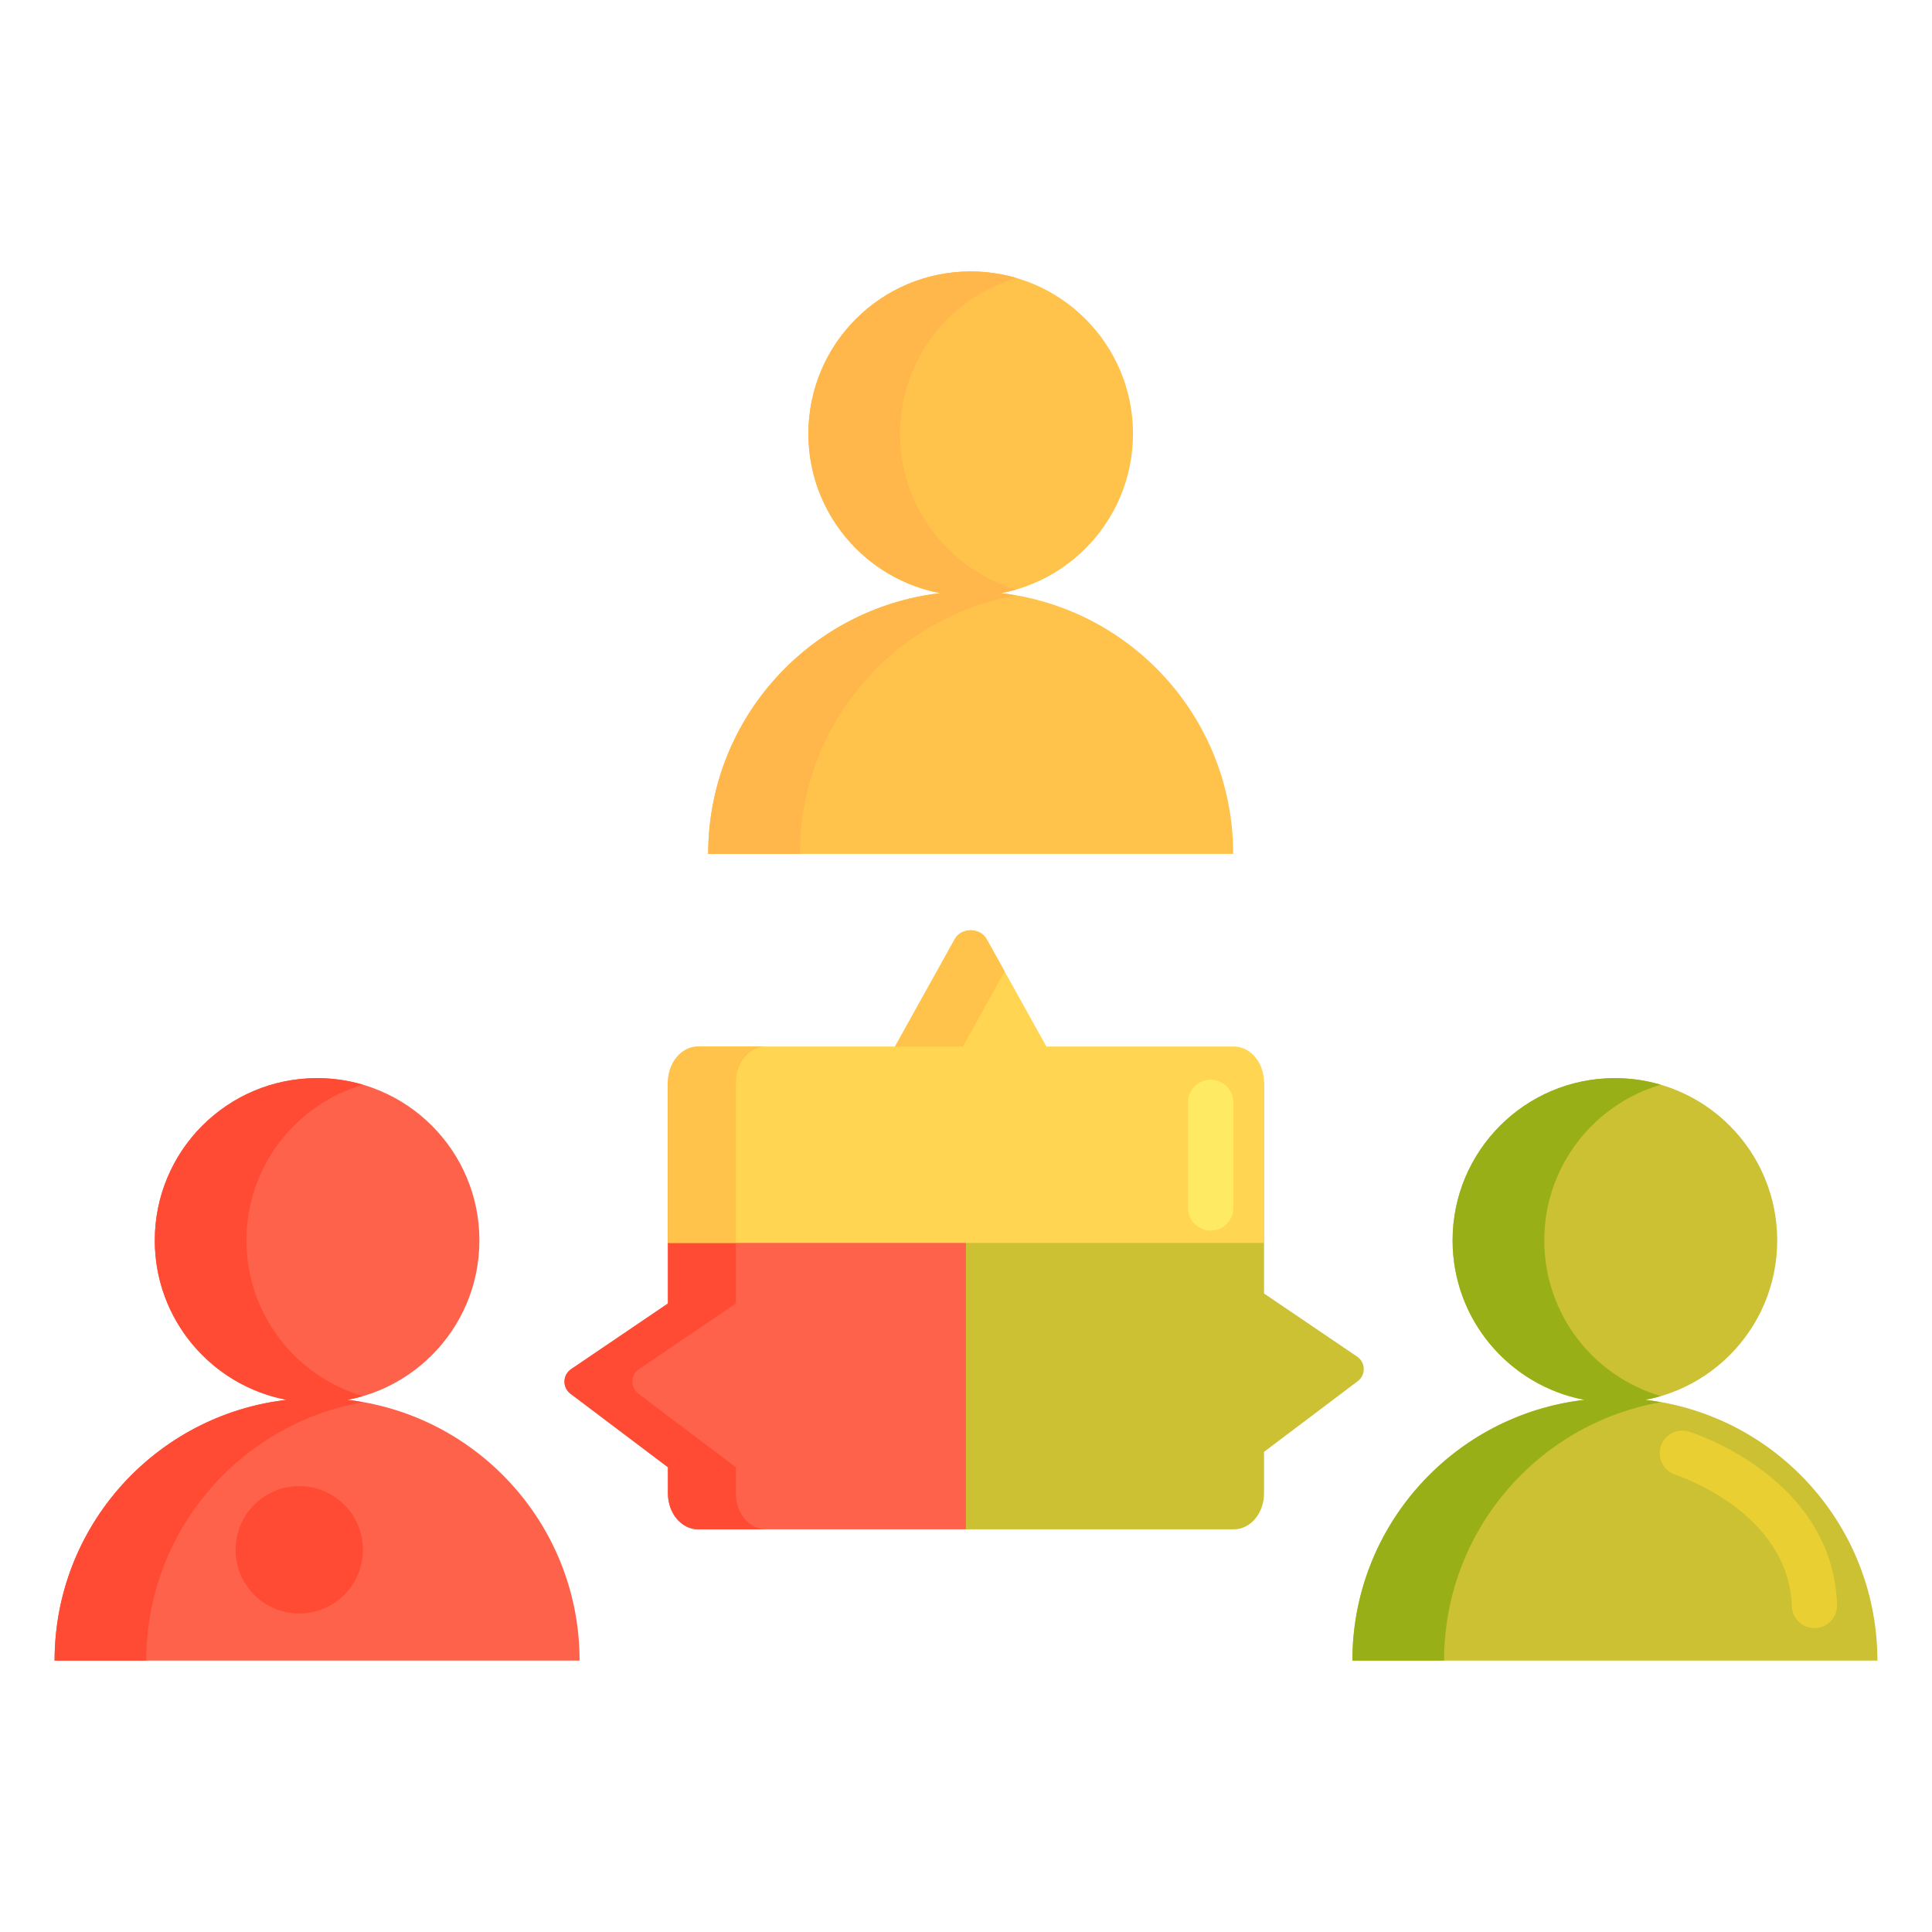 <?xml version="1.0" encoding="utf-8"?>
<!-- Generator: Adobe Illustrator 22.1.0, SVG Export Plug-In . SVG Version: 6.00 Build 0)  -->
<svg xmlns="http://www.w3.org/2000/svg" xmlns:xlink="http://www.w3.org/1999/xlink" version="1.1" id="Layer_1" x="0px" y="0px" viewBox="0 0 512 512" style="enable-background:new 0 0 512 512;" xml:space="preserve" width="512" height="512">
<style type="text/css">
	.st0{fill:#FF624B;}
	.st1{fill:#FFC34C;}
	.st2{fill:#F9BB32;}
	.st3{fill:#DB9C2E;}
	.st4{fill:#FF4B34;}
	.st5{fill:#FF9079;}
	.st6{fill:#FCE575;}
	.st7{fill:#FFD551;}
	.st8{fill:#FFF4C1;}
	.st9{fill:#FFB74B;}
	.st10{fill:#EACF32;}
	.st11{fill:#99AF17;}
	.st12{fill:#CCC033;}
	.st13{fill:#FCDA4F;}
	.st14{fill:#FFA730;}
	.st15{fill:#FFEACF;}
	.st16{fill:#FFD59A;}
	.st17{fill:#FFDF74;}
	.st18{fill:#E58D23;}
	.st19{fill:#BF6C0D;}
	.st20{fill:#A56021;}
	.st21{fill:#8C4C17;}
	.st22{fill:#FFEA63;}
	.st23{fill:#FCF9DE;}
</style>
<g>
	<g>
		<path class="st0" d="M185.012,278.334c-4.418,0-8,4.262-8,9.519v57.589l-25.666,17.401c-2.27,1.539-2.353,4.853-0.164,6.504    l25.83,19.487v6.935c0,5.257,3.582,9.519,8,9.519h70.982V278.334H185.012z"/>
	</g>
	<g>
		<circle class="st1" cx="257.243" cy="114.942" r="43.013"/>
	</g>
	<g>
		<path class="st1" d="M257.243,156.722c-38.421,0-69.567,31.146-69.567,69.567h139.134    C326.811,187.868,295.664,156.722,257.243,156.722z"/>
	</g>
	<g>
		<path class="st9" d="M269.39,157.811c-1.363-0.24-2.735-0.455-4.124-0.615c1.401-0.264,2.774-0.604,4.124-1    c-17.838-5.243-30.866-21.719-30.866-41.254c0-19.535,13.028-36.019,30.866-41.262c-3.853-1.133-7.927-1.751-12.146-1.751    c-23.755,0-43.013,19.257-43.013,43.013c0,21.012,15.071,38.495,34.99,42.254c-34.64,3.98-61.545,33.387-61.545,69.092h24.293    C211.969,192.015,236.764,163.56,269.39,157.811z"/>
	</g>
	<g>
		<circle class="st12" cx="427.966" cy="328.724" r="43.013"/>
	</g>
	<g>
		<path class="st12" d="M427.966,370.504c-38.421,0-69.567,31.146-69.567,69.567h139.134    C497.534,401.65,466.387,370.504,427.966,370.504z"/>
	</g>
	<g>
		<path class="st11" d="M440.113,371.593c-1.363-0.24-2.735-0.455-4.124-0.615c1.401-0.264,2.774-0.604,4.124-1    c-17.838-5.243-30.866-21.719-30.866-41.254c0-19.535,13.028-36.019,30.866-41.262c-3.853-1.133-7.927-1.751-12.146-1.751    c-23.755,0-43.013,19.258-43.013,43.013c0,21.012,15.071,38.495,34.99,42.254c-34.64,3.98-61.545,33.387-61.545,69.092h24.293    C382.692,405.797,407.487,377.342,440.113,371.593z"/>
	</g>
	<g>
		<circle class="st0" cx="84.034" cy="328.724" r="43.013"/>
	</g>
	<g>
		<path class="st0" d="M84.033,370.504c-38.421,0-69.567,31.146-69.567,69.567h139.134    C153.601,401.65,122.455,370.504,84.033,370.504z"/>
	</g>
	<g>
		<path class="st4" d="M96.18,371.593c-1.363-0.24-2.735-0.455-4.124-0.615c1.401-0.264,2.774-0.604,4.124-1    c-17.838-5.243-30.866-21.719-30.866-41.254c0-19.535,13.028-36.019,30.866-41.262c-3.853-1.133-7.927-1.751-12.146-1.751    c-23.755,0-43.013,19.258-43.013,43.013c0,21.012,15.071,38.495,34.99,42.254c-34.64,3.98-61.545,33.387-61.545,69.092h24.293    C38.759,405.797,63.555,377.342,96.18,371.593z"/>
	</g>
	<g>
		<path class="st12" d="M359.654,359.515l-24.677-16.731v-54.931c0-5.257-3.582-9.519-8-9.519h-70.982v126.953h70.982    c4.418,0,8-4.262,8-9.519V384.76l24.842-18.742C362.007,364.367,361.923,361.053,359.654,359.515z"/>
	</g>
	<g>
		<path class="st4" d="M195.012,395.768v-6.935l-25.83-19.487c-2.189-1.651-2.105-4.965,0.164-6.504l25.666-17.401v-57.589    c0-5.257,3.582-9.519,8-9.519h-18c-4.418,0-8,4.262-8,9.519v57.589l-25.666,17.401c-2.27,1.539-2.353,4.853-0.164,6.504    l25.83,19.487v6.935c0,5.257,3.582,9.519,8,9.519h18C198.593,405.287,195.012,401.025,195.012,395.768z"/>
	</g>
	<g>
		<path class="st7" d="M326.977,277.334h-49.674l-15.868-28.524c-1.686-3.03-6.697-3.03-8.382,0l-15.868,28.524h-52.172    c-4.418,0-8,4.262-8,9.519v42.526h157.965v-42.526C334.977,281.595,331.395,277.334,326.977,277.334z"/>
	</g>
	<g>
		<path class="st22" d="M320.846,326.126c-3.313,0-6-2.687-6-6v-28c0-3.313,2.687-6,6-6s6,2.687,6,6v28    C326.846,323.439,324.159,326.126,320.846,326.126z"/>
	</g>
	<g>
		<g>
			<path class="st1" d="M266.243,257.454l-4.809-8.645c-1.686-3.03-6.697-3.03-8.382,0l-15.868,28.524h18L266.243,257.454z"/>
		</g>
		<g>
			<path class="st1" d="M203.012,277.334h-18c-4.418,0-8,4.262-8,9.519v42.526h18v-42.526     C195.012,281.595,198.593,277.334,203.012,277.334z"/>
		</g>
	</g>
	<g>
		<circle class="st4" cx="79.301" cy="410.708" r="16.879"/>
	</g>
	<g>
		<path class="st10" d="M480.842,431.473c-3.22,0-5.883-2.555-5.993-5.798c-0.847-25.116-30.504-34.731-30.804-34.825    c-3.161-0.994-4.917-4.362-3.923-7.523s4.36-4.919,7.524-3.924c1.554,0.488,38.066,12.354,39.196,45.868    c0.112,3.312-2.482,6.087-5.794,6.199C480.979,431.472,480.91,431.473,480.842,431.473z"/>
	</g>
</g>
</svg>
